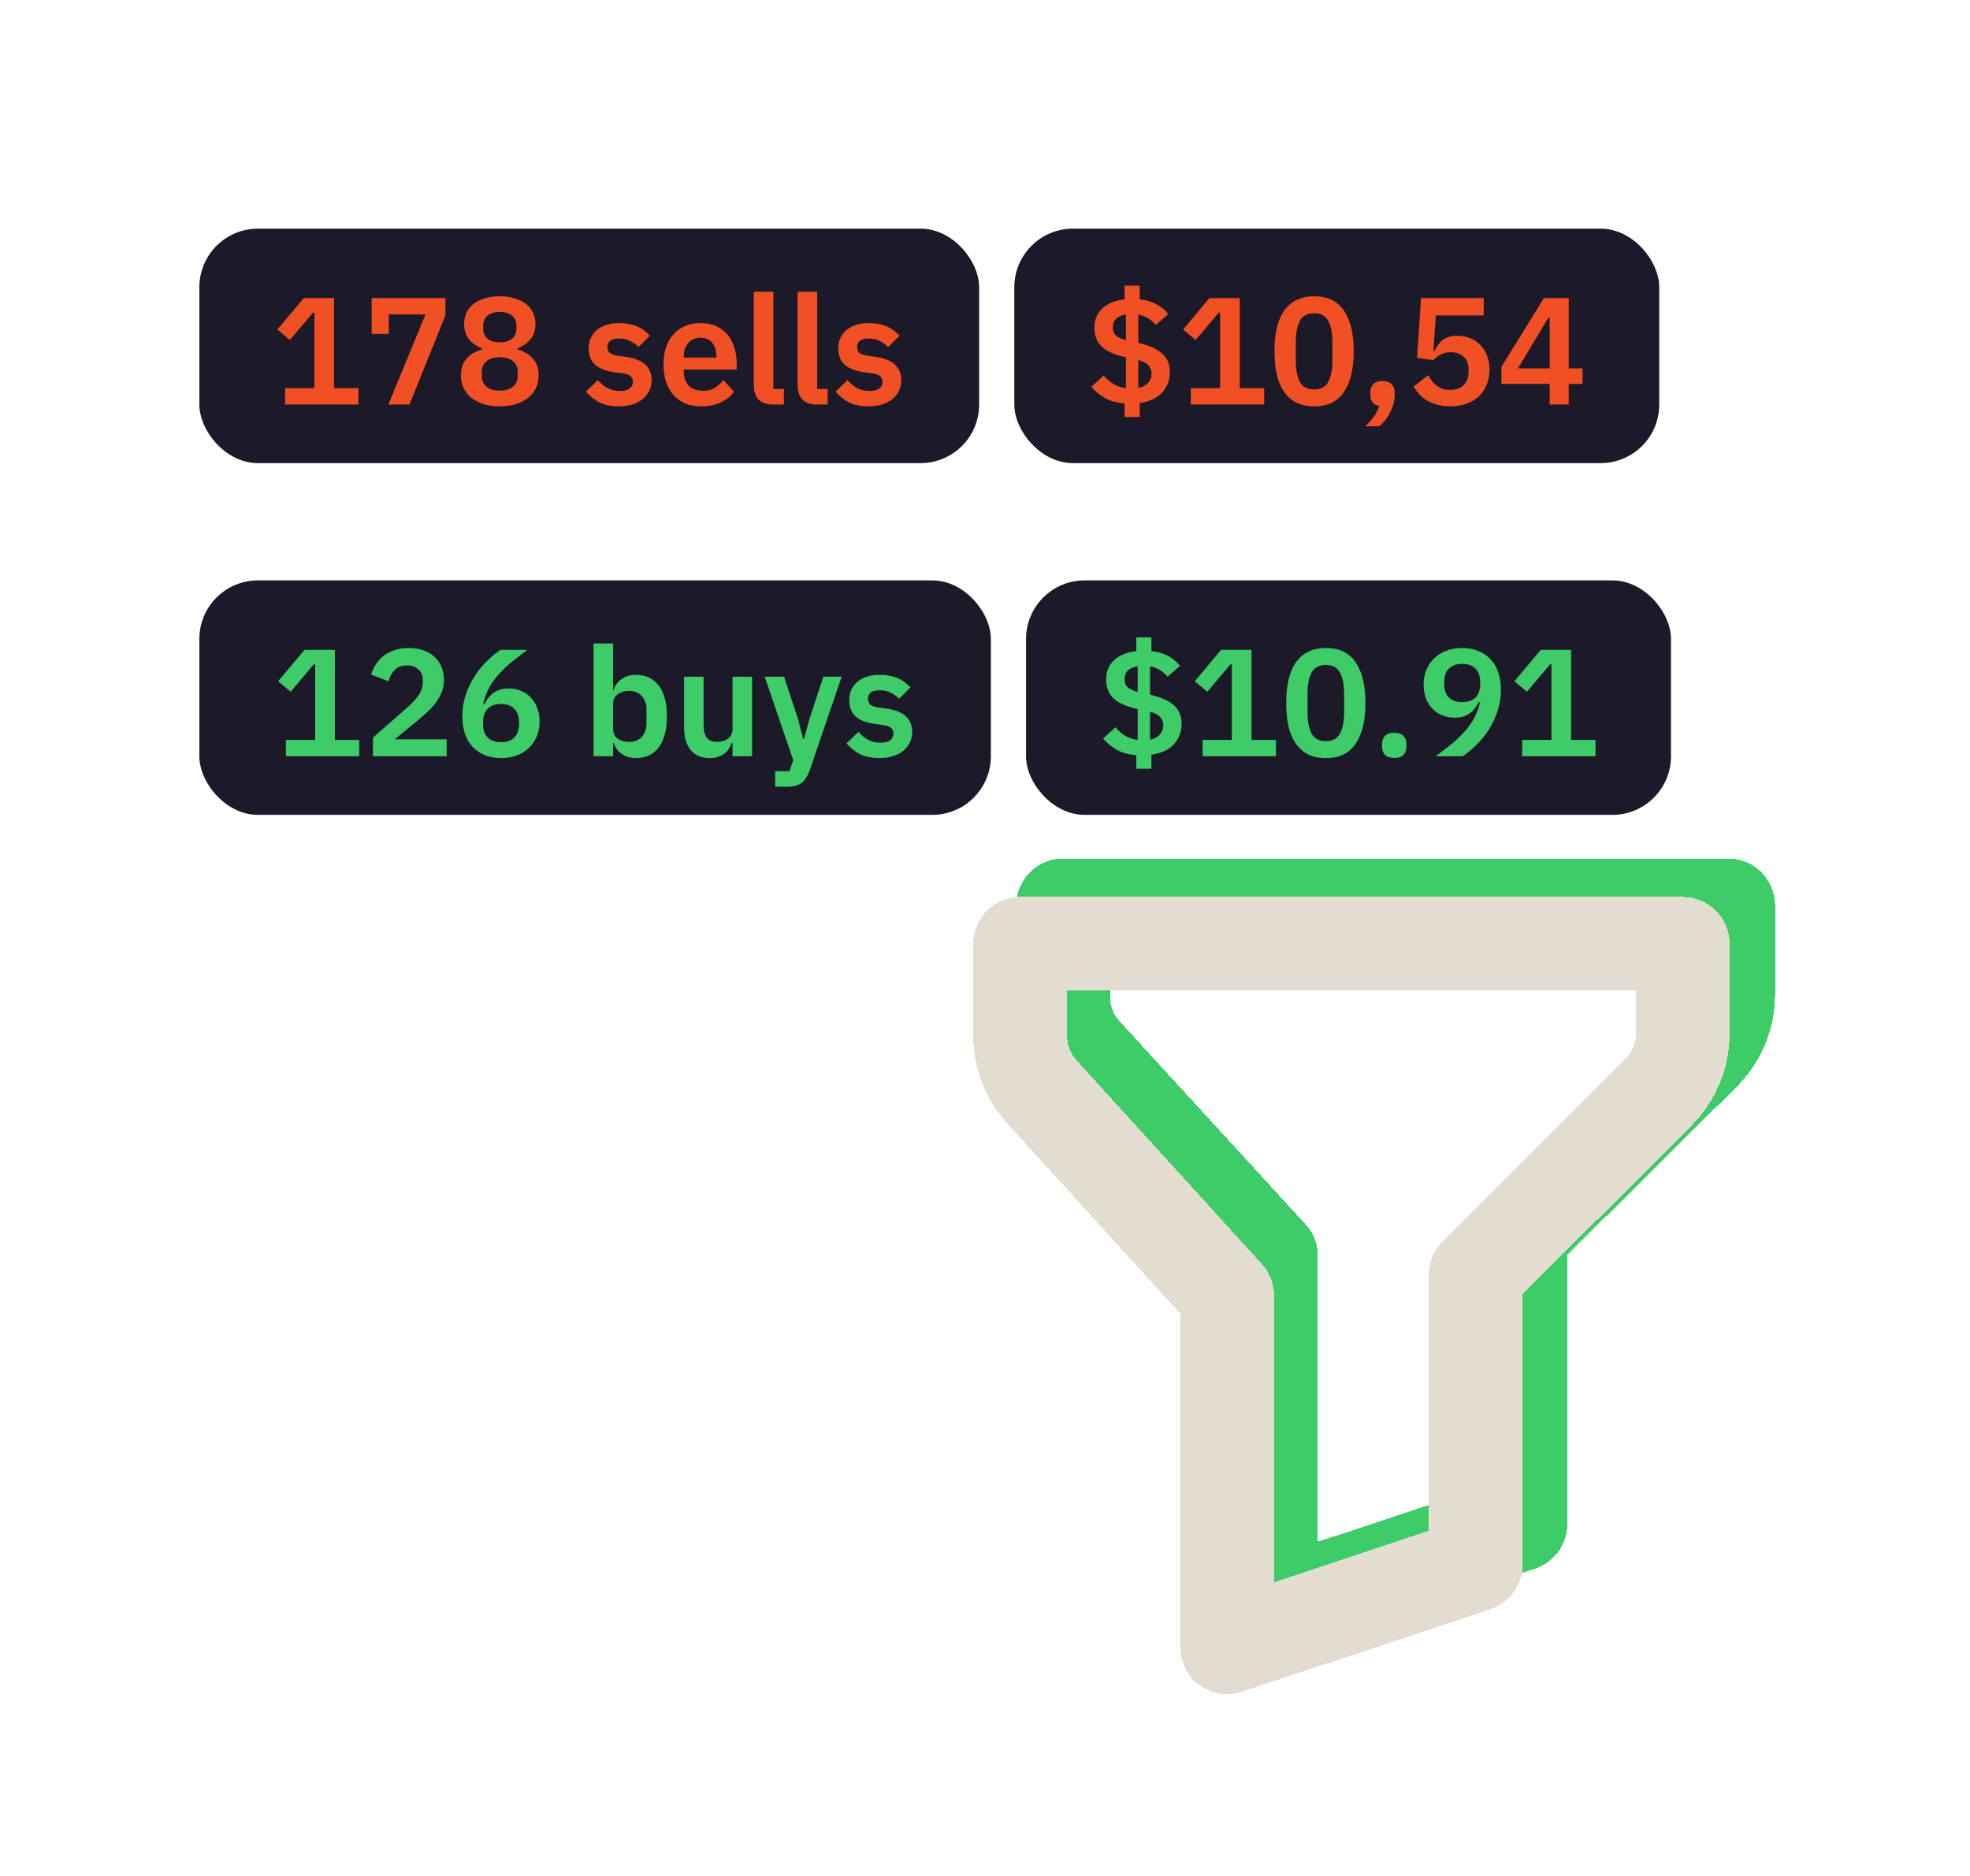 <svg width="336" height="320" viewBox="0 0 336 320" fill="none" xmlns="http://www.w3.org/2000/svg">
<rect x="34" y="39" width="133" height="40" rx="10" fill="#1C1A28"/>
<path d="M48.632 69V66.218H53.624V53.322H53.39L49.438 58.002L47.306 56.208L51.804 50.852H56.978V66.218H61.138V69H48.632ZM66.249 69L72.567 53.634H66.302V56.962H63.389V50.852H75.974V53.79L69.838 69H66.249ZM85.245 69.312C84.188 69.312 83.243 69.182 82.411 68.922C81.597 68.645 80.903 68.272 80.331 67.804C79.777 67.336 79.352 66.781 79.057 66.14C78.763 65.499 78.615 64.797 78.615 64.034C78.615 62.855 78.936 61.902 79.577 61.174C80.236 60.429 81.111 59.909 82.203 59.614V59.406C81.302 59.077 80.565 58.565 79.993 57.872C79.439 57.179 79.161 56.303 79.161 55.246C79.161 54.553 79.291 53.92 79.551 53.348C79.829 52.776 80.227 52.282 80.747 51.866C81.267 51.45 81.9 51.129 82.645 50.904C83.408 50.661 84.275 50.54 85.245 50.54C86.216 50.54 87.074 50.661 87.819 50.904C88.582 51.129 89.223 51.45 89.743 51.866C90.263 52.282 90.653 52.776 90.913 53.348C91.191 53.92 91.329 54.553 91.329 55.246C91.329 56.303 91.043 57.179 90.471 57.872C89.917 58.565 89.189 59.077 88.287 59.406V59.614C89.379 59.909 90.246 60.429 90.887 61.174C91.546 61.902 91.875 62.855 91.875 64.034C91.875 64.797 91.728 65.499 91.433 66.14C91.139 66.781 90.705 67.336 90.133 67.804C89.579 68.272 88.885 68.645 88.053 68.922C87.239 69.182 86.303 69.312 85.245 69.312ZM85.245 66.634C86.233 66.634 86.987 66.409 87.507 65.958C88.045 65.507 88.313 64.875 88.313 64.06V63.514C88.313 62.699 88.045 62.067 87.507 61.616C86.987 61.165 86.233 60.94 85.245 60.94C84.257 60.94 83.495 61.165 82.957 61.616C82.437 62.067 82.177 62.699 82.177 63.514V64.06C82.177 64.875 82.437 65.507 82.957 65.958C83.495 66.409 84.257 66.634 85.245 66.634ZM85.245 58.392C86.164 58.392 86.866 58.184 87.351 57.768C87.837 57.352 88.079 56.763 88.079 56V55.584C88.079 54.839 87.837 54.258 87.351 53.842C86.866 53.426 86.164 53.218 85.245 53.218C84.327 53.218 83.625 53.426 83.139 53.842C82.654 54.258 82.411 54.839 82.411 55.584V56C82.411 56.763 82.654 57.352 83.139 57.768C83.625 58.184 84.327 58.392 85.245 58.392ZM105.55 69.312C104.25 69.312 103.158 69.095 102.274 68.662C101.39 68.211 100.61 67.596 99.934 66.816L101.962 64.84C102.464 65.412 103.01 65.863 103.6 66.192C104.206 66.521 104.9 66.686 105.68 66.686C106.477 66.686 107.049 66.547 107.396 66.27C107.76 65.993 107.942 65.611 107.942 65.126C107.942 64.727 107.812 64.415 107.552 64.19C107.309 63.947 106.884 63.783 106.278 63.696L104.926 63.514C103.452 63.323 102.326 62.907 101.546 62.266C100.783 61.607 100.402 60.654 100.402 59.406C100.402 58.747 100.523 58.158 100.766 57.638C101.008 57.101 101.355 56.65 101.806 56.286C102.256 55.905 102.794 55.619 103.418 55.428C104.059 55.22 104.77 55.116 105.55 55.116C106.208 55.116 106.789 55.168 107.292 55.272C107.812 55.359 108.28 55.497 108.696 55.688C109.112 55.861 109.493 56.087 109.84 56.364C110.186 56.624 110.524 56.919 110.854 57.248L108.904 59.198C108.505 58.782 108.028 58.435 107.474 58.158C106.919 57.881 106.312 57.742 105.654 57.742C104.926 57.742 104.397 57.872 104.068 58.132C103.756 58.392 103.6 58.73 103.6 59.146C103.6 59.597 103.73 59.943 103.99 60.186C104.267 60.411 104.726 60.576 105.368 60.68L106.746 60.862C109.675 61.278 111.14 62.613 111.14 64.866C111.14 65.525 111.001 66.131 110.724 66.686C110.464 67.223 110.091 67.691 109.606 68.09C109.12 68.471 108.531 68.775 107.838 69C107.162 69.208 106.399 69.312 105.55 69.312ZM119.564 69.312C118.559 69.312 117.658 69.147 116.86 68.818C116.08 68.471 115.413 67.995 114.858 67.388C114.321 66.764 113.905 66.019 113.61 65.152C113.316 64.268 113.168 63.28 113.168 62.188C113.168 61.113 113.307 60.143 113.584 59.276C113.879 58.409 114.295 57.673 114.832 57.066C115.37 56.442 116.028 55.965 116.808 55.636C117.588 55.289 118.472 55.116 119.46 55.116C120.518 55.116 121.436 55.298 122.216 55.662C122.996 56.026 123.638 56.52 124.14 57.144C124.643 57.768 125.016 58.496 125.258 59.328C125.518 60.143 125.648 61.018 125.648 61.954V63.046H116.626V63.384C116.626 64.372 116.904 65.169 117.458 65.776C118.013 66.365 118.836 66.66 119.928 66.66C120.76 66.66 121.436 66.487 121.956 66.14C122.494 65.793 122.97 65.351 123.386 64.814L125.18 66.816C124.626 67.596 123.863 68.211 122.892 68.662C121.939 69.095 120.83 69.312 119.564 69.312ZM119.512 57.612C118.628 57.612 117.926 57.907 117.406 58.496C116.886 59.085 116.626 59.848 116.626 60.784V60.992H122.19V60.758C122.19 59.822 121.956 59.068 121.488 58.496C121.038 57.907 120.379 57.612 119.512 57.612ZM131.904 69C130.76 69 129.92 68.714 129.382 68.142C128.845 67.57 128.576 66.764 128.576 65.724V49.76H131.904V66.348H133.698V69H131.904ZM139.369 69C138.225 69 137.385 68.714 136.847 68.142C136.31 67.57 136.041 66.764 136.041 65.724V49.76H139.369V66.348H141.163V69H139.369ZM148.13 69.312C146.83 69.312 145.738 69.095 144.854 68.662C143.97 68.211 143.19 67.596 142.514 66.816L144.542 64.84C145.044 65.412 145.59 65.863 146.18 66.192C146.786 66.521 147.48 66.686 148.26 66.686C149.057 66.686 149.629 66.547 149.976 66.27C150.34 65.993 150.522 65.611 150.522 65.126C150.522 64.727 150.392 64.415 150.132 64.19C149.889 63.947 149.464 63.783 148.858 63.696L147.506 63.514C146.032 63.323 144.906 62.907 144.126 62.266C143.363 61.607 142.982 60.654 142.982 59.406C142.982 58.747 143.103 58.158 143.346 57.638C143.588 57.101 143.935 56.65 144.386 56.286C144.836 55.905 145.374 55.619 145.998 55.428C146.639 55.22 147.35 55.116 148.13 55.116C148.788 55.116 149.369 55.168 149.872 55.272C150.392 55.359 150.86 55.497 151.276 55.688C151.692 55.861 152.073 56.087 152.42 56.364C152.766 56.624 153.104 56.919 153.434 57.248L151.484 59.198C151.085 58.782 150.608 58.435 150.054 58.158C149.499 57.881 148.892 57.742 148.234 57.742C147.506 57.742 146.977 57.872 146.648 58.132C146.336 58.392 146.18 58.73 146.18 59.146C146.18 59.597 146.31 59.943 146.57 60.186C146.847 60.411 147.306 60.576 147.948 60.68L149.326 60.862C152.255 61.278 153.72 62.613 153.72 64.866C153.72 65.525 153.581 66.131 153.304 66.686C153.044 67.223 152.671 67.691 152.186 68.09C151.7 68.471 151.111 68.775 150.418 69C149.742 69.208 148.979 69.312 148.13 69.312Z" fill="#F15025"/>
<rect x="173" y="39" width="110" height="40" rx="10" fill="#1C1A28"/>
<path d="M191.809 71.132V68.818C190.492 68.714 189.383 68.411 188.481 67.908C187.58 67.388 186.8 66.747 186.141 65.984L188.247 64.06C188.75 64.649 189.313 65.135 189.937 65.516C190.561 65.88 191.263 66.114 192.043 66.218V60.94C190.137 60.541 188.759 59.935 187.909 59.12C187.077 58.288 186.661 57.231 186.661 55.948C186.661 54.561 187.112 53.452 188.013 52.62C188.915 51.771 190.18 51.251 191.809 51.06V48.72H194.383V51.06C195.475 51.181 196.411 51.45 197.191 51.866C197.989 52.282 198.682 52.854 199.271 53.582L197.139 55.428C196.793 55.012 196.377 54.648 195.891 54.336C195.423 54.024 194.843 53.799 194.149 53.66V58.496C196.004 58.929 197.365 59.536 198.231 60.316C199.098 61.079 199.531 62.136 199.531 63.488C199.531 64.823 199.098 65.975 198.231 66.946C197.365 67.899 196.082 68.497 194.383 68.74V71.132H191.809ZM189.807 55.818C189.807 56.425 189.981 56.893 190.327 57.222C190.691 57.551 191.263 57.82 192.043 58.028V53.634C190.553 53.894 189.807 54.622 189.807 55.818ZM196.411 63.722C196.411 63.202 196.247 62.751 195.917 62.37C195.605 61.971 195.016 61.651 194.149 61.408V66.192C194.877 66.036 195.432 65.741 195.813 65.308C196.212 64.857 196.411 64.329 196.411 63.722ZM203.109 69V66.218H208.101V53.322H207.867L203.915 58.002L201.783 56.208L206.281 50.852H211.455V66.218H215.615V69H203.109ZM224.133 69.312C222.972 69.312 221.966 69.104 221.117 68.688C220.268 68.255 219.566 67.639 219.011 66.842C218.456 66.045 218.04 65.065 217.763 63.904C217.503 62.743 217.373 61.417 217.373 59.926C217.373 58.453 217.503 57.135 217.763 55.974C218.04 54.795 218.456 53.807 219.011 53.01C219.566 52.213 220.268 51.606 221.117 51.19C221.966 50.757 222.972 50.54 224.133 50.54C226.438 50.54 228.137 51.363 229.229 53.01C230.338 54.657 230.893 56.962 230.893 59.926C230.893 62.89 230.338 65.195 229.229 66.842C228.137 68.489 226.438 69.312 224.133 69.312ZM224.133 66.426C225.294 66.426 226.1 65.993 226.551 65.126C227.019 64.242 227.253 63.055 227.253 61.564V58.288C227.253 56.797 227.019 55.619 226.551 54.752C226.1 53.868 225.294 53.426 224.133 53.426C222.972 53.426 222.157 53.868 221.689 54.752C221.238 55.619 221.013 56.797 221.013 58.288V61.564C221.013 63.055 221.238 64.242 221.689 65.126C222.157 65.993 222.972 66.426 224.133 66.426ZM235.797 64.996C236.508 64.996 237.028 65.178 237.357 65.542C237.704 65.906 237.877 66.365 237.877 66.92V67.388C237.877 67.856 237.808 68.341 237.669 68.844C237.548 69.347 237.366 69.832 237.123 70.3C236.898 70.768 236.62 71.21 236.291 71.626C235.979 72.042 235.624 72.406 235.225 72.718H232.859C233.448 72.146 233.942 71.583 234.341 71.028C234.74 70.491 235.043 69.893 235.251 69.234C234.714 69.147 234.324 68.939 234.081 68.61C233.838 68.263 233.717 67.856 233.717 67.388V66.92C233.717 66.365 233.882 65.906 234.211 65.542C234.54 65.178 235.069 64.996 235.797 64.996ZM253.057 53.816H244.893L244.477 59.9H244.659C244.85 59.519 245.058 59.163 245.283 58.834C245.508 58.505 245.768 58.227 246.063 58.002C246.358 57.777 246.696 57.603 247.077 57.482C247.476 57.343 247.952 57.274 248.507 57.274C249.287 57.274 250.015 57.404 250.691 57.664C251.367 57.924 251.948 58.305 252.433 58.808C252.936 59.293 253.326 59.891 253.603 60.602C253.898 61.313 254.045 62.119 254.045 63.02C254.045 63.939 253.898 64.779 253.603 65.542C253.308 66.305 252.875 66.972 252.303 67.544C251.731 68.099 251.029 68.532 250.197 68.844C249.365 69.156 248.412 69.312 247.337 69.312C246.505 69.312 245.76 69.217 245.101 69.026C244.442 68.853 243.862 68.61 243.359 68.298C242.856 67.986 242.423 67.631 242.059 67.232C241.695 66.816 241.374 66.383 241.097 65.932L243.593 64.008C243.801 64.355 244.018 64.684 244.243 64.996C244.468 65.291 244.728 65.551 245.023 65.776C245.335 66.001 245.673 66.183 246.037 66.322C246.418 66.443 246.86 66.504 247.363 66.504C248.386 66.504 249.157 66.218 249.677 65.646C250.214 65.074 250.483 64.294 250.483 63.306V63.098C250.483 62.162 250.214 61.425 249.677 60.888C249.14 60.351 248.394 60.082 247.441 60.082C246.696 60.082 246.089 60.229 245.621 60.524C245.153 60.801 244.78 61.105 244.503 61.434L241.695 61.044L242.371 50.852H253.057V53.816ZM264.305 69V65.49H256.089V62.578L263.317 50.852H267.555V62.838H269.921V65.49H267.555V69H264.305ZM258.897 62.838H264.305V54.18H264.097L258.897 62.838Z" fill="#F15025"/>
<rect x="34" y="99" width="135" height="40" rx="10" fill="#1C1A28"/>
<path d="M48.768 129V126.218H53.76V113.322H53.526L49.574 118.002L47.442 116.208L51.94 110.852H57.114V126.218H61.274V129H48.768ZM76.188 129H63.604V125.828L69.298 120.836C70.269 119.987 70.98 119.224 71.43 118.548C71.881 117.855 72.106 117.109 72.106 116.312V115.974C72.106 115.177 71.846 114.57 71.326 114.154C70.806 113.721 70.174 113.504 69.428 113.504C68.492 113.504 67.781 113.773 67.296 114.31C66.811 114.83 66.464 115.463 66.256 116.208L63.292 115.064C63.483 114.457 63.752 113.885 64.098 113.348C64.445 112.793 64.878 112.308 65.398 111.892C65.936 111.476 66.559 111.147 67.27 110.904C67.981 110.661 68.796 110.54 69.714 110.54C70.668 110.54 71.517 110.679 72.262 110.956C73.007 111.216 73.632 111.589 74.134 112.074C74.654 112.559 75.044 113.131 75.304 113.79C75.582 114.449 75.72 115.168 75.72 115.948C75.72 116.711 75.599 117.404 75.356 118.028C75.114 118.652 74.784 119.25 74.368 119.822C73.952 120.377 73.467 120.914 72.912 121.434C72.358 121.937 71.768 122.448 71.144 122.968L67.322 126.114H76.188V129ZM85.46 129.312C84.42 129.312 83.493 129.147 82.678 128.818C81.863 128.471 81.17 127.995 80.598 127.388C80.026 126.764 79.593 126.019 79.298 125.152C79.003 124.268 78.856 123.28 78.856 122.188C78.856 120.888 79.047 119.666 79.428 118.522C79.827 117.361 80.338 116.303 80.962 115.35C81.586 114.379 82.279 113.521 83.042 112.776C83.822 112.013 84.593 111.372 85.356 110.852H89.984C88.909 111.615 87.947 112.351 87.098 113.062C86.266 113.773 85.529 114.492 84.888 115.22C84.264 115.948 83.744 116.711 83.328 117.508C82.929 118.288 82.626 119.137 82.418 120.056L82.626 120.108C82.799 119.761 82.999 119.432 83.224 119.12C83.467 118.791 83.753 118.505 84.082 118.262C84.411 118.002 84.793 117.803 85.226 117.664C85.659 117.508 86.162 117.43 86.734 117.43C87.479 117.43 88.173 117.56 88.814 117.82C89.473 118.08 90.036 118.461 90.504 118.964C90.989 119.449 91.362 120.039 91.622 120.732C91.899 121.425 92.038 122.197 92.038 123.046C92.038 123.965 91.882 124.805 91.57 125.568C91.258 126.331 90.816 126.989 90.244 127.544C89.672 128.099 88.979 128.532 88.164 128.844C87.367 129.156 86.465 129.312 85.46 129.312ZM85.46 126.608C86.413 126.608 87.159 126.348 87.696 125.828C88.251 125.291 88.528 124.528 88.528 123.54V123.15C88.528 122.162 88.251 121.408 87.696 120.888C87.159 120.351 86.413 120.082 85.46 120.082C84.489 120.082 83.735 120.351 83.198 120.888C82.661 121.408 82.392 122.162 82.392 123.15V123.54C82.392 124.528 82.661 125.291 83.198 125.828C83.735 126.348 84.489 126.608 85.46 126.608ZM101.24 109.76H104.568V117.664H104.672C104.915 116.884 105.374 116.269 106.05 115.818C106.726 115.35 107.515 115.116 108.416 115.116C110.15 115.116 111.467 115.731 112.368 116.962C113.287 118.175 113.746 119.917 113.746 122.188C113.746 124.476 113.287 126.235 112.368 127.466C111.467 128.697 110.15 129.312 108.416 129.312C107.515 129.312 106.726 129.078 106.05 128.61C105.392 128.142 104.932 127.518 104.672 126.738H104.568V129H101.24V109.76ZM107.35 126.556C108.217 126.556 108.919 126.27 109.456 125.698C109.994 125.126 110.262 124.355 110.262 123.384V121.044C110.262 120.073 109.994 119.302 109.456 118.73C108.919 118.141 108.217 117.846 107.35 117.846C106.553 117.846 105.886 118.045 105.348 118.444C104.828 118.843 104.568 119.371 104.568 120.03V124.346C104.568 125.057 104.828 125.603 105.348 125.984C105.886 126.365 106.553 126.556 107.35 126.556ZM124.942 126.738H124.812C124.691 127.085 124.526 127.414 124.318 127.726C124.128 128.021 123.876 128.289 123.564 128.532C123.27 128.775 122.906 128.965 122.472 129.104C122.056 129.243 121.571 129.312 121.016 129.312C119.612 129.312 118.538 128.853 117.792 127.934C117.047 127.015 116.674 125.707 116.674 124.008V115.428H120.002V123.67C120.002 124.606 120.184 125.325 120.548 125.828C120.912 126.313 121.493 126.556 122.29 126.556C122.62 126.556 122.94 126.513 123.252 126.426C123.582 126.339 123.868 126.209 124.11 126.036C124.353 125.845 124.552 125.62 124.708 125.36C124.864 125.083 124.942 124.762 124.942 124.398V115.428H128.27V129H124.942V126.738ZM140.435 115.428H143.555L138.095 131.418C137.922 131.903 137.723 132.319 137.497 132.666C137.289 133.03 137.038 133.325 136.743 133.55C136.449 133.775 136.093 133.94 135.677 134.044C135.261 134.148 134.776 134.2 134.221 134.2H132.219V131.548H134.663L135.287 129.65L130.425 115.428H133.727L136.093 122.604L136.977 126.036H137.133L138.069 122.604L140.435 115.428ZM149.993 129.312C148.693 129.312 147.601 129.095 146.717 128.662C145.833 128.211 145.053 127.596 144.377 126.816L146.405 124.84C146.908 125.412 147.454 125.863 148.043 126.192C148.65 126.521 149.343 126.686 150.123 126.686C150.92 126.686 151.492 126.547 151.839 126.27C152.203 125.993 152.385 125.611 152.385 125.126C152.385 124.727 152.255 124.415 151.995 124.19C151.752 123.947 151.328 123.783 150.721 123.696L149.369 123.514C147.896 123.323 146.769 122.907 145.989 122.266C145.226 121.607 144.845 120.654 144.845 119.406C144.845 118.747 144.966 118.158 145.209 117.638C145.452 117.101 145.798 116.65 146.249 116.286C146.7 115.905 147.237 115.619 147.861 115.428C148.502 115.22 149.213 115.116 149.993 115.116C150.652 115.116 151.232 115.168 151.735 115.272C152.255 115.359 152.723 115.497 153.139 115.688C153.555 115.861 153.936 116.087 154.283 116.364C154.63 116.624 154.968 116.919 155.297 117.248L153.347 119.198C152.948 118.782 152.472 118.435 151.917 118.158C151.362 117.881 150.756 117.742 150.097 117.742C149.369 117.742 148.84 117.872 148.511 118.132C148.199 118.392 148.043 118.73 148.043 119.146C148.043 119.597 148.173 119.943 148.433 120.186C148.71 120.411 149.17 120.576 149.811 120.68L151.189 120.862C154.118 121.278 155.583 122.613 155.583 124.866C155.583 125.525 155.444 126.131 155.167 126.686C154.907 127.223 154.534 127.691 154.049 128.09C153.564 128.471 152.974 128.775 152.281 129C151.605 129.208 150.842 129.312 149.993 129.312Z" fill="#3ECC68"/>
<rect x="175" y="99" width="110" height="40" rx="10" fill="#1C1A28"/>
<path d="M193.809 131.132V128.818C192.492 128.714 191.383 128.411 190.481 127.908C189.58 127.388 188.8 126.747 188.141 125.984L190.247 124.06C190.75 124.649 191.313 125.135 191.937 125.516C192.561 125.88 193.263 126.114 194.043 126.218V120.94C192.137 120.541 190.759 119.935 189.909 119.12C189.077 118.288 188.661 117.231 188.661 115.948C188.661 114.561 189.112 113.452 190.013 112.62C190.915 111.771 192.18 111.251 193.809 111.06V108.72H196.383V111.06C197.475 111.181 198.411 111.45 199.191 111.866C199.989 112.282 200.682 112.854 201.271 113.582L199.139 115.428C198.793 115.012 198.377 114.648 197.891 114.336C197.423 114.024 196.843 113.799 196.149 113.66V118.496C198.004 118.929 199.365 119.536 200.231 120.316C201.098 121.079 201.531 122.136 201.531 123.488C201.531 124.823 201.098 125.975 200.231 126.946C199.365 127.899 198.082 128.497 196.383 128.74V131.132H193.809ZM191.807 115.818C191.807 116.425 191.981 116.893 192.327 117.222C192.691 117.551 193.263 117.82 194.043 118.028V113.634C192.553 113.894 191.807 114.622 191.807 115.818ZM198.411 123.722C198.411 123.202 198.247 122.751 197.917 122.37C197.605 121.971 197.016 121.651 196.149 121.408V126.192C196.877 126.036 197.432 125.741 197.813 125.308C198.212 124.857 198.411 124.329 198.411 123.722ZM205.109 129V126.218H210.101V113.322H209.867L205.915 118.002L203.783 116.208L208.281 110.852H213.455V126.218H217.615V129H205.109ZM226.133 129.312C224.972 129.312 223.966 129.104 223.117 128.688C222.268 128.255 221.566 127.639 221.011 126.842C220.456 126.045 220.04 125.065 219.763 123.904C219.503 122.743 219.373 121.417 219.373 119.926C219.373 118.453 219.503 117.135 219.763 115.974C220.04 114.795 220.456 113.807 221.011 113.01C221.566 112.213 222.268 111.606 223.117 111.19C223.966 110.757 224.972 110.54 226.133 110.54C228.438 110.54 230.137 111.363 231.229 113.01C232.338 114.657 232.893 116.962 232.893 119.926C232.893 122.89 232.338 125.195 231.229 126.842C230.137 128.489 228.438 129.312 226.133 129.312ZM226.133 126.426C227.294 126.426 228.1 125.993 228.551 125.126C229.019 124.242 229.253 123.055 229.253 121.564V118.288C229.253 116.797 229.019 115.619 228.551 114.752C228.1 113.868 227.294 113.426 226.133 113.426C224.972 113.426 224.157 113.868 223.689 114.752C223.238 115.619 223.013 116.797 223.013 118.288V121.564C223.013 123.055 223.238 124.242 223.689 125.126C224.157 125.993 224.972 126.426 226.133 126.426ZM237.797 129.286C237.086 129.286 236.558 129.113 236.211 128.766C235.882 128.402 235.717 127.943 235.717 127.388V126.92C235.717 126.365 235.882 125.906 236.211 125.542C236.558 125.178 237.086 124.996 237.797 124.996C238.525 124.996 239.054 125.178 239.383 125.542C239.712 125.906 239.877 126.365 239.877 126.92V127.388C239.877 127.943 239.712 128.402 239.383 128.766C239.054 129.113 238.525 129.286 237.797 129.286ZM255.993 117.664C255.993 118.964 255.794 120.195 255.395 121.356C255.014 122.5 254.511 123.557 253.887 124.528C253.263 125.481 252.561 126.339 251.781 127.102C251.018 127.847 250.256 128.48 249.493 129H244.865C245.922 128.237 246.876 127.501 247.725 126.79C248.574 126.079 249.311 125.36 249.935 124.632C250.576 123.904 251.096 123.15 251.495 122.37C251.911 121.573 252.223 120.715 252.431 119.796L252.223 119.744C252.05 120.091 251.842 120.429 251.599 120.758C251.374 121.087 251.096 121.373 250.767 121.616C250.438 121.859 250.056 122.058 249.623 122.214C249.19 122.353 248.687 122.422 248.115 122.422C247.352 122.422 246.65 122.292 246.009 122.032C245.368 121.772 244.804 121.399 244.319 120.914C243.851 120.411 243.478 119.822 243.201 119.146C242.941 118.453 242.811 117.673 242.811 116.806C242.811 115.887 242.967 115.047 243.279 114.284C243.591 113.521 244.033 112.863 244.605 112.308C245.177 111.753 245.862 111.32 246.659 111.008C247.474 110.696 248.384 110.54 249.389 110.54C250.429 110.54 251.356 110.713 252.171 111.06C252.986 111.389 253.679 111.866 254.251 112.49C254.823 113.097 255.256 113.842 255.551 114.726C255.846 115.593 255.993 116.572 255.993 117.664ZM249.389 119.77C250.36 119.77 251.114 119.51 251.651 118.99C252.188 118.453 252.457 117.69 252.457 116.702V116.312C252.457 115.324 252.188 114.57 251.651 114.05C251.114 113.513 250.36 113.244 249.389 113.244C248.436 113.244 247.682 113.513 247.127 114.05C246.59 114.57 246.321 115.324 246.321 116.312V116.702C246.321 117.69 246.59 118.453 247.127 118.99C247.682 119.51 248.436 119.77 249.389 119.77ZM259.623 129V126.218H264.615V113.322H264.381L260.429 118.002L258.297 116.208L262.795 110.852H267.969V126.218H272.129V129H259.623Z" fill="#3ECC68"/>
<g filter="url(#filter0_dd_1790_10008)">
<path d="M181.344 145.586H294.744V160.87C294.744 164.602 293.25 168.181 290.591 170.82L259.307 201.881V251.138L216.781 265.212V205.399L185.029 170.722C182.658 168.131 181.344 164.757 181.344 161.257V145.586Z" stroke="#3ECC68" stroke-width="16" stroke-linecap="round" stroke-linejoin="round" shape-rendering="crispEdges"/>
</g>
<g filter="url(#filter1_dd_1790_10008)">
<path d="M174 152H287V167.332C286.999 171.076 285.511 174.666 282.861 177.313L251.688 208.471V257.882L209.312 272V212L177.672 177.214C175.31 174.616 174 171.231 174 167.72V152Z" stroke="#E2DDCE" stroke-width="16" stroke-linecap="round" stroke-linejoin="round" shape-rendering="crispEdges"/>
</g>
<defs>
<filter id="filter0_dd_1790_10008" x="163.505" y="129.223" width="149.079" height="163.668" filterUnits="userSpaceOnUse" color-interpolation-filters="sRGB">
<feFlood flood-opacity="0" result="BackgroundImageFix"/>
<feColorMatrix in="SourceAlpha" type="matrix" values="0 0 0 0 0 0 0 0 0 0 0 0 0 0 0 0 0 0 127 0" result="hardAlpha"/>
<feOffset dy="9.839"/>
<feGaussianBlur stdDeviation="4.92"/>
<feComposite in2="hardAlpha" operator="out"/>
<feColorMatrix type="matrix" values="0 0 0 0 0.243 0 0 0 0 0.8 0 0 0 0 0.408 0 0 0 0.25 0"/>
<feBlend mode="normal" in2="BackgroundImageFix" result="effect1_dropShadow_1790_10008"/>
<feColorMatrix in="SourceAlpha" type="matrix" values="0 0 0 0 0 0 0 0 0 0 0 0 0 0 0 0 0 0 127 0" result="hardAlpha"/>
<feOffset dy="-0.984"/>
<feGaussianBlur stdDeviation="3.69"/>
<feComposite in2="hardAlpha" operator="out"/>
<feColorMatrix type="matrix" values="0 0 0 0 0.243 0 0 0 0 0.8 0 0 0 0 0.408 0 0 0 0.85 0"/>
<feBlend mode="normal" in2="effect1_dropShadow_1790_10008" result="effect2_dropShadow_1790_10008"/>
<feBlend mode="normal" in="SourceGraphic" in2="effect2_dropShadow_1790_10008" result="shape"/>
</filter>
<filter id="filter1_dd_1790_10008" x="156" y="135.5" width="149" height="164.5" filterUnits="userSpaceOnUse" color-interpolation-filters="sRGB">
<feFlood flood-opacity="0" result="BackgroundImageFix"/>
<feColorMatrix in="SourceAlpha" type="matrix" values="0 0 0 0 0 0 0 0 0 0 0 0 0 0 0 0 0 0 127 0" result="hardAlpha"/>
<feOffset dy="10"/>
<feGaussianBlur stdDeviation="5"/>
<feComposite in2="hardAlpha" operator="out"/>
<feColorMatrix type="matrix" values="0 0 0 0 0.886 0 0 0 0 0.867 0 0 0 0 0.808 0 0 0 0.25 0"/>
<feBlend mode="normal" in2="BackgroundImageFix" result="effect1_dropShadow_1790_10008"/>
<feColorMatrix in="SourceAlpha" type="matrix" values="0 0 0 0 0 0 0 0 0 0 0 0 0 0 0 0 0 0 127 0" result="hardAlpha"/>
<feOffset dy="-1"/>
<feGaussianBlur stdDeviation="3.75"/>
<feComposite in2="hardAlpha" operator="out"/>
<feColorMatrix type="matrix" values="0 0 0 0 0.886 0 0 0 0 0.867 0 0 0 0 0.808 0 0 0 0.85 0"/>
<feBlend mode="normal" in2="effect1_dropShadow_1790_10008" result="effect2_dropShadow_1790_10008"/>
<feBlend mode="normal" in="SourceGraphic" in2="effect2_dropShadow_1790_10008" result="shape"/>
</filter>
</defs>
</svg>
